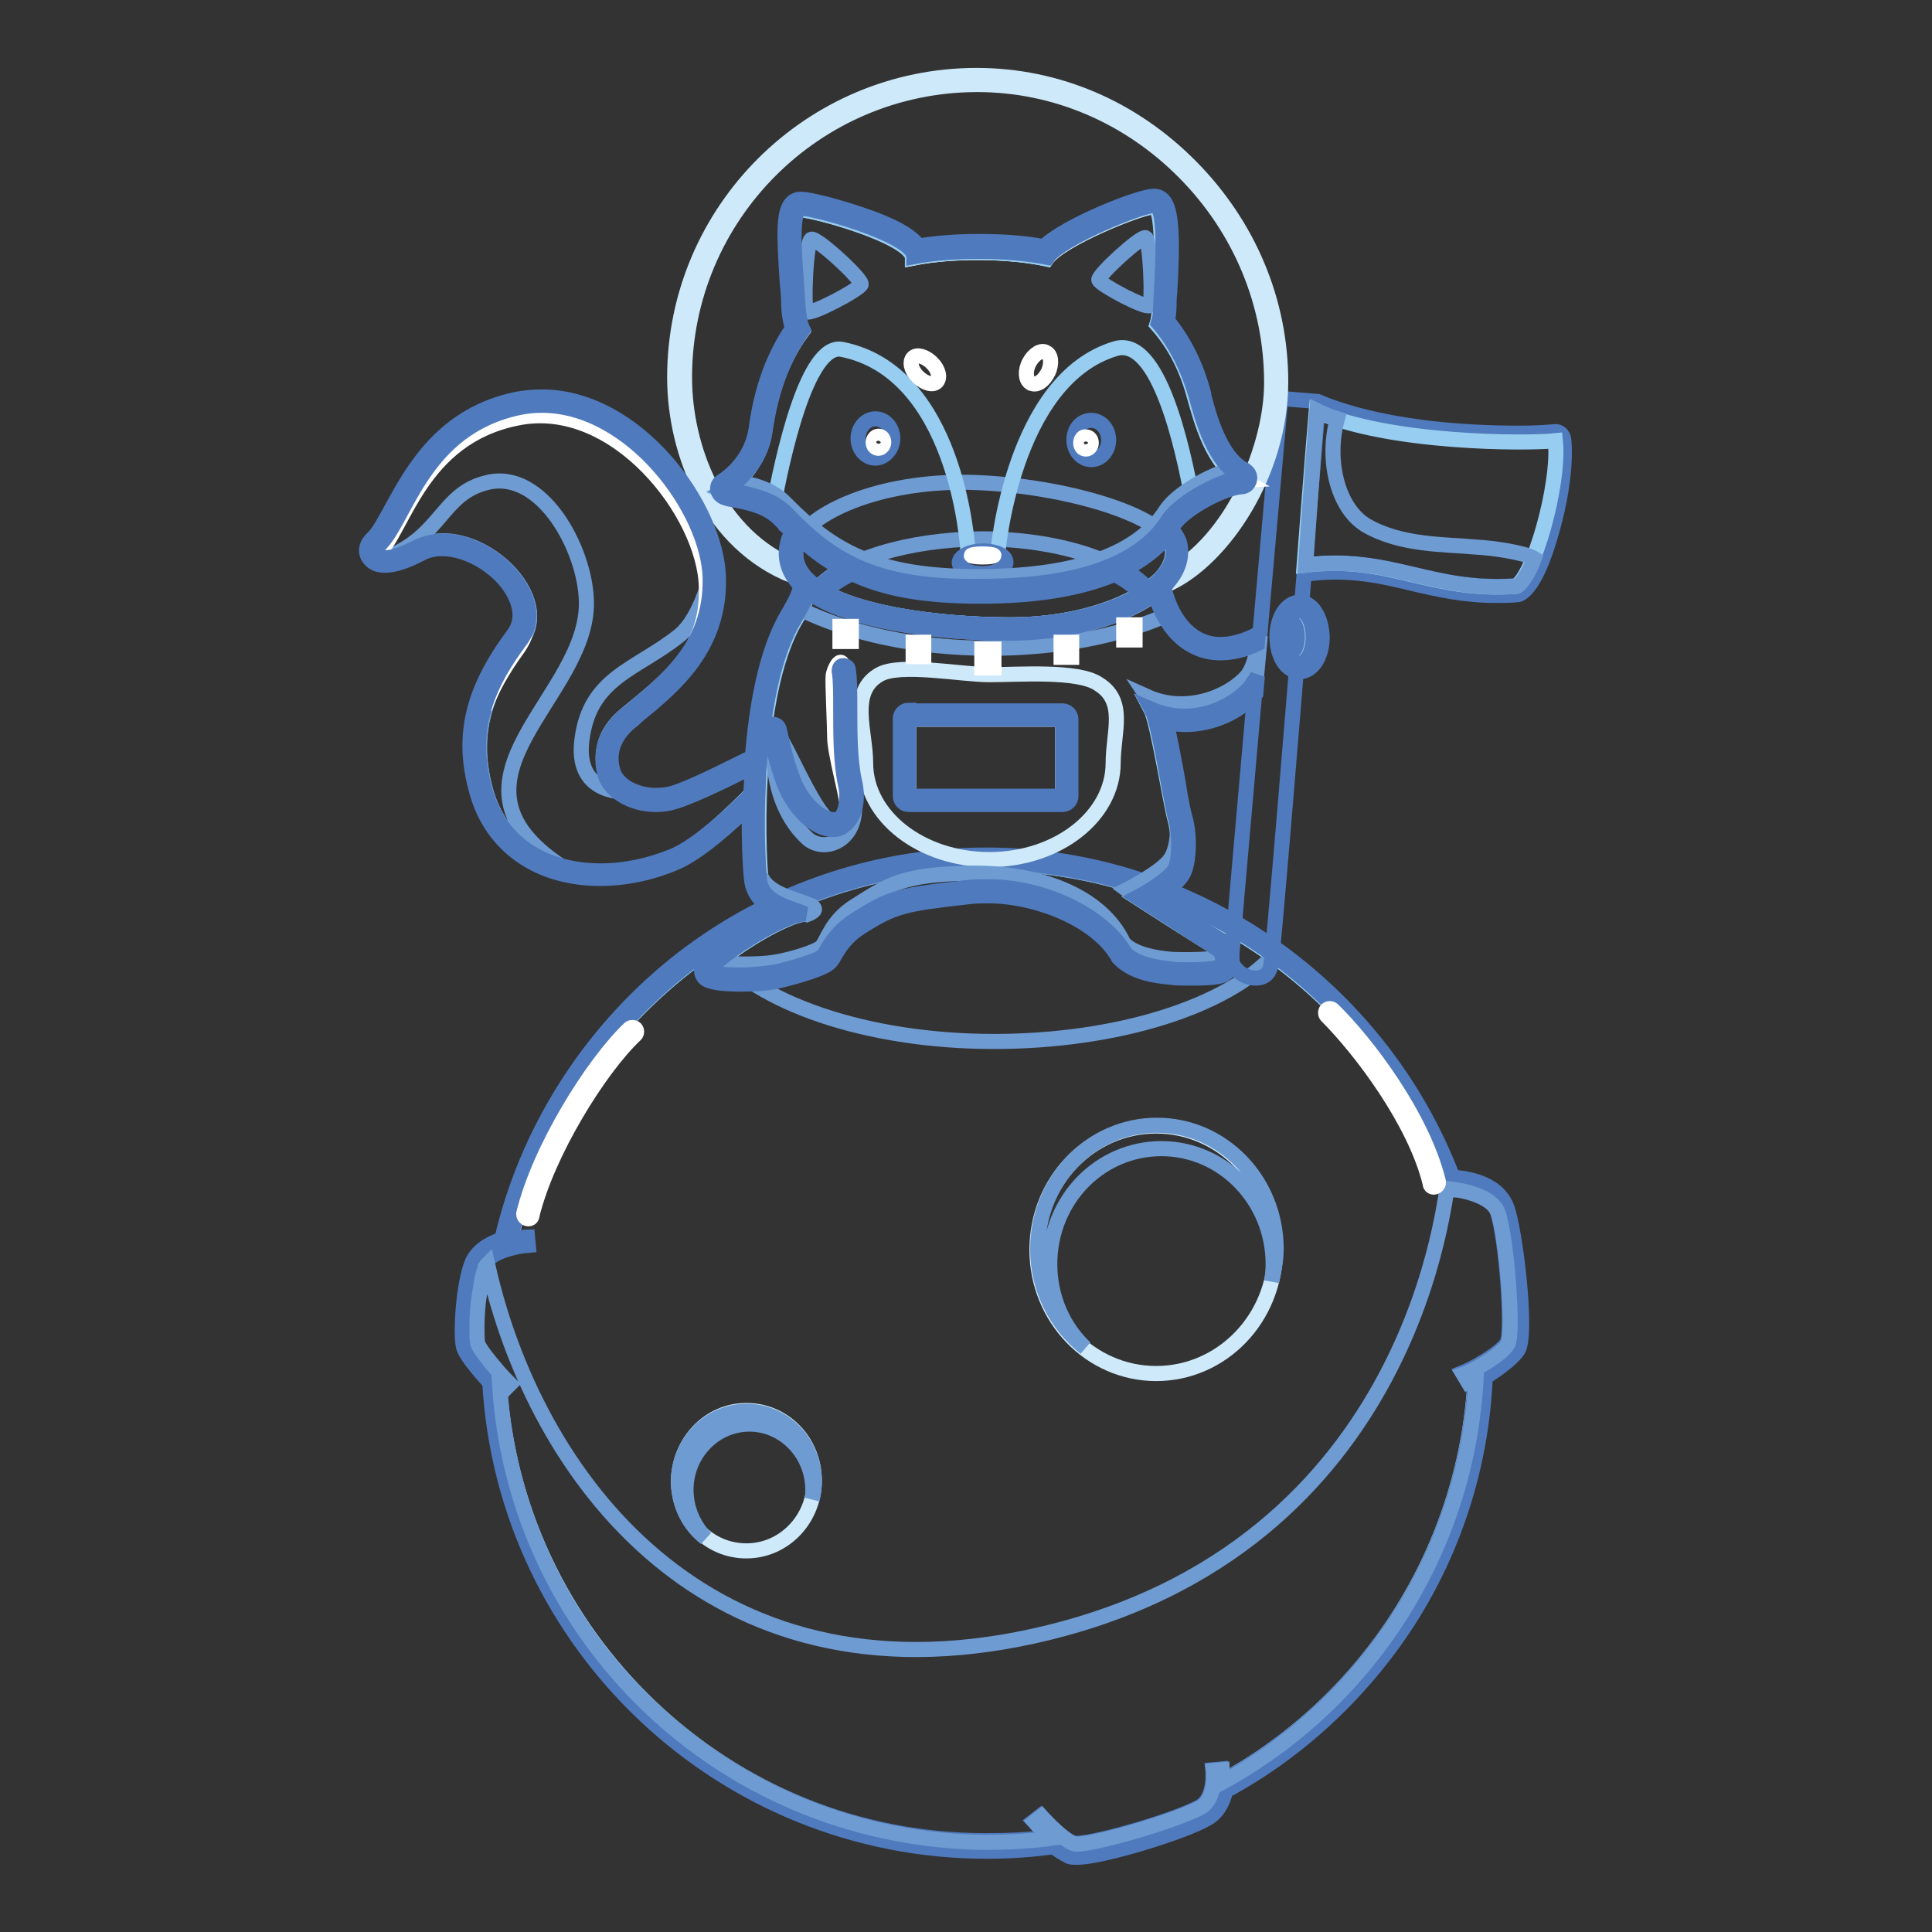<?xml version="1.0" encoding="utf-8"?>
<!-- Svg Vector Icons : http://www.onlinewebfonts.com/icon -->
<!DOCTYPE svg PUBLIC "-//W3C//DTD SVG 1.1//EN" "http://www.w3.org/Graphics/SVG/1.1/DTD/svg11.dtd">
<svg version="1.1" xmlns="http://www.w3.org/2000/svg" xmlns:xlink="http://www.w3.org/1999/xlink" x="0px" y="0px" viewBox="0 0 256 256" enable-background="new 0 0 256 256" xml:space="preserve">
<rect x="0" y="0" width="256" height="256" fill="#333333" stroke="none"/>
<g> <path stroke-width="2" fill-opacity="0" stroke="#96cdf0"  d="M198.6,160.5c-1.2-3.5-6.7-2.8-6.7-2.8c-8.9-25.2-32.9-43.3-61.2-43.3C99.9,114.4,74,136,67.5,165 c-1.5,0.4-3.2,1.2-3.8,2.6c-1.1,2.6-1.5,9-1.1,10.5c0.3,1,2.2,3.2,3.5,4.5c1.8,34.2,30.1,61.4,64.7,61.4c3.1,0,6.1-0.2,9.1-0.6 c0.7,0.6,1.5,1.2,2.1,1.4c1.8,0.6,14-3.1,17.2-4.9c1.3-0.7,1.8-2.2,2-3.5c19.8-10.5,33.4-31,34.3-54.7c1.6-1,3.9-2.5,4.5-3.6 C201,176.4,199.8,163.9,198.6,160.5L198.6,160.5z"/> <path stroke-width="2" fill-opacity="0" stroke="#6e9bd2"  d="M130.8,114.4c-13.5,0-26,4.1-36.4,11.2c5.8,7.3,20.4,12.4,37.3,12.4c16.3,0,30.9-4.6,37.1-11.5 C158.2,119,144.8,114.4,130.8,114.4z"/> <path stroke-width="2" fill-opacity="0" stroke="#4f7abd"  d="M199.7,160.1c-1.2-3.5-5.6-4-7.2-4.1c-9.7-25.4-34.4-42.7-61.8-42.7c-15.1,0-29.8,5.2-41.5,14.7 c-11.3,9.2-19.4,22-22.7,36.2c-2,0.7-3.3,1.7-3.9,3c-1.2,2.8-1.6,9.4-1.2,11.2c0.1,0.4,0.4,1.4,3.5,4.8c2,34.8,30.9,62.1,65.9,62.1 c2.9,0,5.9-0.2,8.8-0.6c0.8,0.6,1.5,1,2.1,1.3c0.3,0.1,0.6,0.1,1,0.1c3.3,0,14.1-3.3,17.2-5.1c1.3-0.7,2.1-2,2.5-3.7 c9.8-5.3,18.1-13.1,24.2-22.5c6.2-9.7,9.7-20.8,10.2-32.3c3.6-2.3,4.2-3.4,4.4-3.7C202.4,176.4,200.8,163.2,199.7,160.1 L199.7,160.1z M161.8,236.1c0.1-0.9,0-1.7,0-1.7l-1.1,0.1c0,0,0.4,3.7-1.7,4.9c-3.4,1.9-15.3,5.3-16.8,4.8 c-1.4-0.5-3.5-2.8-4.3-3.6l-0.9,0.7c0.1,0.1,0.9,1.1,2,2.1c-2.7,0.4-5.5,0.5-8.4,0.5c-34.3,0-62.4-26.7-64.7-60.5 c0.2,0.2,0.4,0.4,0.6,0.6l0.8-0.8c-1.6-1.5-4.1-4.4-4.3-5.4c-0.3-1.4,0-7.6,1.1-10.1c0.8-1.9,4.5-2.6,5.9-2.7l-0.1-1.1 c-0.1,0-1.1,0.1-2.3,0.4c6.7-28.6,32.4-50,63.1-50c28.3,0,52.1,17.8,61,43c0,0,5.8,0.4,6.7,3.2c1.2,3.6,2.1,16,1.3,17.4 c-0.7,1.3-4.4,3.4-5.9,4l0.6,1c0.1-0.1,0.5-0.3,1.1-0.6C194.4,205.6,181.1,225.6,161.8,236.1L161.8,236.1z"/> <path stroke-width="2" fill-opacity="0" stroke="#96cdf0"  d="M150.6,118.9c0,0,3.9-2,4.9-3.6c0.7-1,0.8-4.6,0.2-6.7c-0.6-2.1-2.3-12.9-3.2-14.6c5.1,2.3,10.5,0,12.9-2.9 c0.3-0.4,0.6-0.9,1-1.5l0.4-4.4c-6,2.9-12,0.7-13.9-7.8c0,0,0,0,0,0c-3.6,3-10.7,5.4-19,5.4c-9.3,0-21.7-1.5-26.5-5.6 c-0.1,1.6-0.9,3.1-1.9,4.8c-6.3,10.6-4.9,33.8-4.6,35c0.7,2.6,3.9,3.2,6,4.1c-3.5,0.2-12.4,6.3-12.7,7.5c-0.2,0.7,5.5,0.9,8.7,0.3 c1.5-0.3,5.7-1.5,6.3-2.1c0.6-0.6,1.3-2.9,4.3-4.8c4.8-3,6-3.2,15-4.3c9-1,18,3.5,20.8,8.6c1.5,1.5,4.2,1.9,6.1,2.1 c1.2,0.1,5,0.1,6.1-0.2s0.7-1.9,0.2-2.3C161,125.6,150.6,118.9,150.6,118.9L150.6,118.9z"/> <path stroke-width="2" fill-opacity="0" stroke="#6e9bd2"  d="M137.1,241.4l0.9-0.7c0.7,0.8,2.9,3.1,4.3,3.6c1.4,0.5,13.3-2.9,16.8-4.8c2.1-1.2,1.7-4.9,1.7-4.9l1.1-0.1 c0,0.1,0.1,0.8,0,1.7c19.2-10.5,32.5-30.5,33.7-53.7c-0.4,0.2-0.7,0.4-1.1,0.6l-0.6-1c1.5-0.5,5.2-2.7,5.9-4 c0.8-1.4-0.1-13.9-1.3-17.4c-1-2.8-6.7-3.2-6.7-3.2c-0.4-1.1-3.2,47.9-54.9,59.3c-43.2,9.5-66-21-72.3-49.3c0,0-0.1,0.1-0.1,0.1 l0,0c-0.1,0.1-0.1,0.2-0.2,0.3c0,0,0,0,0,0.1c0,0,0,0.1,0,0.1c-0.3,0.6-0.5,1.5-0.6,2.4c0,0.2-0.1,0.4-0.1,0.6l0,0 c-0.3,1.6-0.4,3.4-0.4,4.8c0,0.9,0,1.7,0.1,2.1c0.2,0.7,1.5,2.3,2.7,3.7c0.6,0.7,1.2,1.3,1.6,1.7l-0.8,0.8 c-0.1-0.1-0.2-0.2-0.5-0.5l-0.1-0.1c2.2,33.3,29.2,59.5,63.1,60.5c3.5,0.1,8-0.2,10-0.5C138.4,242.8,137.7,242.1,137.1,241.4z"/> <path stroke-width="2" fill-opacity="0" stroke="#4f7abd"  d="M207.2,58.2c-0.1-0.6-0.6-1.1-1.2-1c-1,0.1-2.7,0.2-4.7,0.2c-16.4,0-24.6-3.3-26.7-4.2l-4.9-0.4 c0,0-6.4,72.3-6.5,74.1c0,0.6,0.2,1.1,0.7,1.6c0.6,0.7,1.6,1.1,2.5,1.1c1.1,0,1.8-0.6,2-1.7c0.3-1.6,2.7-30.5,4.4-51.8 c0,0,0.1,0,0.1,0c0,0,0.1,0,0.1,0c1.3-0.2,2.6-0.3,3.9-0.3c3.8,0,6.9,0.7,10.2,1.5c3.4,0.8,6.9,1.6,11.2,1.6c0.9,0,1.8,0,2.7-0.1 c0.1,0,0.3,0,0.4-0.1c0.8-0.4,2.5-2,4.3-8.6C207,65.5,207.5,61,207.2,58.2z M200.9,77.6c-0.9,0.1-1.7,0.1-2.6,0.1 c-8.4,0-13.4-3.1-21.4-3.1c-1.3,0-2.6,0.1-4,0.3c0.8-9.9,1.5-17.9,1.7-20.5c7.4,3.3,19.7,4,26.8,4c2.2,0,3.9-0.1,4.8-0.2 C206.8,64.2,203.1,76.6,200.9,77.6L200.9,77.6z"/> <path stroke-width="2" fill-opacity="0" stroke="#ceeafa"  d="M89.9,196.2c0,5.2,4,9.3,9,9.3c5,0,9-4.2,9-9.3c0,0,0,0,0,0c0-5.2-4-9.3-9-9.3S90,191.1,89.9,196.2 C89.9,196.2,89.9,196.2,89.9,196.2z"/> <path stroke-width="2" fill-opacity="0" stroke="#6e9bd2"  d="M90.9,197.4c0-4.8,3.8-8.7,8.4-8.7c4.6,0,8.4,3.9,8.4,8.7c0,0.4,0,0.9-0.1,1.3c0.2-0.8,0.3-1.6,0.3-2.4 c0-5.2-4-9.3-9-9.3s-9,4.2-9,9.3c0,3.1,1.4,5.8,3.6,7.5C91.9,202.1,90.9,199.9,90.9,197.4z"/> <path stroke-width="2" fill-opacity="0" stroke="#ceeafa"  d="M137.4,165.6c0,9.1,7.1,16.4,15.8,16.4s15.8-7.3,15.8-16.4c0,0,0,0,0,0c0-9.1-7.1-16.4-15.8-16.4 C144.5,149.2,137.4,156.5,137.4,165.6C137.4,165.6,137.4,165.6,137.4,165.6z"/> <path stroke-width="2" fill-opacity="0" stroke="#6e9bd2"  d="M139.1,167.5c0-8.5,6.6-15.3,14.8-15.3c8.2,0,14.8,6.9,14.8,15.3c0,0.8-0.1,1.6-0.2,2.3 c0.3-1.4,0.6-2.8,0.6-4.3c0-9.1-7.1-16.4-15.8-16.4s-15.8,7.3-15.8,16.4c0,5.4,2.5,10.1,6.3,13.1 C140.9,175.9,139.1,171.9,139.1,167.5L139.1,167.5z M155.3,72.6c0.8,5-9,10.2-21.4,10.2c-12.4,0-30.4-2.7-28.3-10.7 c0.9-3.5,9.6-8.2,22-8.2C140,64,154.6,68.2,155.3,72.6z"/> <path stroke-width="2" fill-opacity="0" stroke="#ceeafa"  d="M157.8,22.1c-7.7-7.8-17.7-12.1-28.4-12.1c-22,0-40,17.9-40,40c0,10.1,4.8,22,15.6,26.3 c-0.3-0.5-0.5-1-0.7-1.6C95,70.3,90.7,59.3,90.7,50c0-21.4,17.4-38.8,38.8-38.8c10.3,0,20.1,4.2,27.5,11.7 c7.4,7.5,11.5,17.4,11.5,27.8c0,8.5-5,20.1-12.6,24.8c-0.3,0.5-0.6,1.1-1.1,1.6c-0.1,0.1-0.2,0.2-0.3,0.3c0.1,0,0.1,0,0.2,0 c0.1,0,0.2,0,0.3-0.1c7.1-3.4,14.7-14.6,14.7-26.7C169.7,40,165.5,29.9,157.8,22.1z"/> <path stroke-width="2" fill-opacity="0" stroke="#6e9bd2"  d="M108.3,77.9c5.3,3.6,16.8,4.9,25.6,4.9c7.7,0,14.4-2,18.1-4.7c-3.4-3.9-12-6.7-22-6.7 C120.3,71.5,111.9,74.1,108.3,77.9L108.3,77.9z"/> <path stroke-width="2" fill-opacity="0" stroke="#ffffff"  d="M158.4,52.7c-1-3.8-2.6-7-5-9.7c0.2-0.6,0.3-1.4,0.3-2.3c0.1-3,0.9-13.3-0.8-13.3c-1.7,0-12.4,4.3-14.2,6.9 c-4.6-1-12.2-1.2-17.7-0.1c0-0.1,0-0.1,0-0.2c-0.7-2.8-13.1-6.2-14.9-6.2s-0.6,9.3-0.5,12.5c0,1.5,0.3,2.9,0.7,3.6 c-2.8,3.8-4.3,8.3-5,13.3c-0.5,3.2-2.5,6.1-5.1,7.8c2.3,0.7,5.7,0.8,8,3.3c6.1,6.4,12,9.7,25.5,9.7c14.8,0,21.8-3.9,24.9-8.8 c1.6-2.5,7.4-5.5,9.9-5.6C160.7,61.6,159.1,55.5,158.4,52.7L158.4,52.7z"/> <path stroke-width="2" fill-opacity="0" stroke="#96cdf0"  d="M172.8,74.9c11.4-1.4,16.6,3.6,28,2.8c2.3-1,5.9-13.4,5.3-19.3c-3.9,0.4-22.1,0.4-31.7-3.9 C174.1,57.9,172.8,74.9,172.8,74.9z M164.5,63.5c-3.8-1.9-5.4-8-6.2-10.8c-1-3.8-2.6-7-5-9.7c0.2-0.6,0.3-1.4,0.3-2.3 c0.1-3,0.9-13.3-0.8-13.3c-1.7,0-12.4,4.3-14.2,6.9c-4.6-1-12.2-1.2-17.7-0.1c0-0.1,0-0.1,0-0.2c-0.7-2.8-13.1-6.2-14.9-6.2 s-0.6,9.3-0.5,12.5c0,1.5,0.3,2.9,0.7,3.6c-2.8,3.8-4.3,8.3-5,13.3c-0.5,3.2-2.5,6.1-5.1,7.8c1.8,0.5,4.3,0.7,6.4,2 c1.1-5.9,4.4-21.7,9.1-20.7c14.9,3,16.6,25.1,16.7,27.3l3.9-0.2c0,0,1.9-23.1,15.6-27.2c5.7-1.7,8.9,13,10.2,20 C160.3,64.6,163,63.5,164.5,63.5L164.5,63.5z"/> <path stroke-width="2" fill-opacity="0" stroke="#4f7abd"  d="M127.1,74.5c0,0.9,1.4,1.5,3.1,1.5c1.7,0,3.1-0.7,3.1-1.5c0,0,0,0,0,0c0-0.9-1.4-1.5-3.1-1.5 C128.6,73,127.2,73.7,127.1,74.5C127.1,74.5,127.1,74.5,127.1,74.5z"/> <path stroke-width="2" fill-opacity="0" stroke="#6e9bd2"  d="M195.7,72.5c-4.3-0.4-10.1-0.2-14.7-2.9c-3.8-2.3-5.3-8.7-3.8-14.1c-1-0.3-1.9-0.7-2.7-1.1 c-0.3,3.6-1.5,20.5-1.5,20.5c11.4-1.4,16.6,3.6,28,2.8c0.6-0.3,1.6-1.8,2.3-3.7C202,73.2,197.7,72.6,195.7,72.5z"/> <path stroke-width="2" fill-opacity="0" stroke="#4f7abd"  d="M113.7,58.1c0,1.4,1,2.6,2.3,2.6c1.2,0,2.3-1.2,2.3-2.6c0,0,0,0,0,0c0-1.4-1-2.6-2.3-2.6 C114.7,55.5,113.7,56.7,113.7,58.1C113.7,58.1,113.7,58.1,113.7,58.1z"/> <path stroke-width="2" fill-opacity="0" stroke="#4f7abd"  d="M142.3,58.3c0,1.4,1,2.6,2.3,2.6s2.3-1.2,2.3-2.6c0-1.4-1-2.6-2.3-2.6S142.3,56.8,142.3,58.3L142.3,58.3z" /> <path stroke-width="2" fill-opacity="0" stroke="#ffffff"  d="M128.7,73.6c0,0.1,0.7,0.2,1.5,0.2c0.9,0,1.5-0.1,1.5-0.2l0,0c0-0.1-0.7-0.2-1.5-0.2 C129.4,73.4,128.7,73.5,128.7,73.6z"/> <path stroke-width="2" fill-opacity="0" stroke="#ffffff"  d="M115.7,58.6c0,0.5,0.3,0.8,0.7,0.8s0.7-0.4,0.7-0.8c0,0,0,0,0,0c0-0.5-0.3-0.8-0.7-0.8 C116,57.8,115.7,58.2,115.7,58.6C115.7,58.6,115.7,58.6,115.7,58.6z"/> <path stroke-width="2" fill-opacity="0" stroke="#ffffff"  d="M143.2,58.7c0,0.5,0.3,0.8,0.7,0.8c0.4,0,0.7-0.4,0.7-0.8c0,0,0,0,0,0c0-0.5-0.3-0.8-0.7-0.8 C143.5,57.8,143.2,58.2,143.2,58.7C143.2,58.7,143.2,58.7,143.2,58.7z"/> <path stroke-width="2" fill-opacity="0" stroke="#ffffff"  d="M70,161.5c-0.3,0-0.6-0.3-0.6-0.6c0,0,0-0.1,0-0.1c2.1-8.6,9.1-19.8,14-24.5c0.2-0.2,0.6-0.2,0.8,0 c0.2,0.2,0.2,0.6,0,0.8l0,0c-4.8,4.5-11.7,15.7-13.7,23.9C70.5,161.3,70.3,161.5,70,161.5L70,161.5z M190,157.3 c0.3,0,0.6-0.3,0.6-0.6c0,0,0-0.1,0-0.1c-2.1-8.6-9.4-18.3-14-22.8c-0.2-0.2-0.6-0.2-0.8,0c-0.2,0.2-0.2,0.6,0,0.8 c4.5,4.5,11.7,14,13.7,22.2C189.5,157.1,189.7,157.3,190,157.3L190,157.3z"/> <path stroke-width="2" fill-opacity="0" stroke="#ffffff"  d="M124.1,50.6c0.5-0.5,0.3-1.6-0.6-2.5s-2-1.2-2.5-0.7l0,0c-0.5,0.5-0.3,1.6,0.6,2.5 C122.5,50.8,123.6,51.1,124.1,50.6z"/> <path stroke-width="2" fill-opacity="0" stroke="#ffffff"  d="M136.7,50.8c0.7,0.3,1.6-0.3,2.2-1.5c0.5-1.1,0.4-2.3-0.3-2.6c-0.6-0.4-1.6,0.2-2.2,1.3 c-0.6,1.1-0.5,2.3,0.1,2.7C136.6,50.8,136.6,50.8,136.7,50.8z"/> <path stroke-width="2" fill-opacity="0" stroke="#ceeafa"  d="M147.5,101.1c0,7-7.3,12.8-16.4,12.8c-9,0-16.4-5.7-16.4-12.8c0-4.2-2.2-9.4,1.8-11.7 c2.7-1.6,10.9,0,14.6,0c3.9,0,11.7-0.6,14.4,1.2C149.3,92.9,147.5,97,147.5,101.1z"/> <path stroke-width="2" fill-opacity="0" stroke="#ffffff"  d="M120.4,95.3h20.4v10.3h-20.4V95.3z M111.7,88.1c0.2,0.5,0.2,8.3,0.2,9.4c0,1.7,0.2,5.2,0.4,6 c0.4,1.4,0,4-0.1,2.8s-1.6-6.7-1.6-8.6c0-1.4-0.3-7.4-0.2-8.2C110.5,88.8,111.3,87,111.7,88.1z"/> <path stroke-width="2" fill-opacity="0" stroke="#6e9bd2"  d="M129.7,77.9c14.8,0,21.8-3.9,24.9-8.8c1.6-2.5,7.4-5.5,9.9-5.6c-0.6-0.3-1.2-0.7-1.7-1.2 c-2.8,0.8-6.9,3.2-8.3,5.3c-3.1,4.9-10.1,8.8-24.9,8.8c-13.5,0-19.3-3.4-25.5-9.7c-1.9-2-4.4-2.5-6.6-2.9c-0.5,0.4-1,0.8-1.5,1.1 c2.3,0.7,5.7,0.8,8,3.3C110.4,74.5,116.3,77.9,129.7,77.9z M114.1,37.7c0.3-0.6-5.9-6.3-6.6-6c-0.7,0.3-1.1,9.1-0.6,9.6 S113.8,38.4,114.1,37.7z M152.3,40.5c0.5-0.5,0.1-8.7-0.5-9c-0.6-0.3-6.4,5-6.2,5.6C145.9,37.8,151.8,40.9,152.3,40.5z M100.8,116 c0,0.6,0,1,0.1,1.1c0.5,1.8,2.4,3.1,6,4.1c0.8-0.3,1.5-0.7,0.6-1.2C105.4,119.1,101.6,118.4,100.8,116z M149.3,117.9 c0,0,0.8,0.6,1.5,1c1.2-0.7,4.1-2.5,4.8-3.6c0.6-0.9,0.7-3.6,0.4-5.7c0.1,1.8-0.4,3.5-0.9,4.2C154,115.5,149.3,117.9,149.3,117.9z  M161.1,126.9c-1.1,0.3-4.9,0.3-6.1,0.2c-1.9-0.2-4.6-0.6-6.1-2.1c-3-6.5-11.6-9.5-20.6-9.3c-8.6,0.2-10.4,1.4-15.1,4.4 c-3,1.9-3.6,4.5-4.3,5.3c-0.7,0.8-4.8,1.9-6.3,2.1c-2.5,0.4-6,0.2-7.7,0.1c-0.5,0.4-0.8,0.8-0.8,1c-0.2,0.7,5.5,1,8.7,0.3 c1.9-0.5,5.5-1.4,6.3-2.1c0.8-0.7,1.3-2.9,4.3-4.8c4.8-3,6-3.2,15-4.3c9-1,18,3.5,20.8,8.6c1.5,1.5,4.2,1.9,6.1,2.1 c1.2,0.1,5,0.1,6.1-0.2c0.9-0.3,0.8-1.3,0.5-1.9C161.7,126.6,161.5,126.8,161.1,126.9z M113.2,106.3c-0.6,2.2-1.9,2.7-2.9,2.6 c-2.4-0.3-7.4-13.8-7.7-11.6s-0.4,9.5,4.5,13.9C109.5,113.1,113.7,111.2,113.2,106.3z M154.4,81.6c-0.5-0.9-0.9-1.9-1.2-3 c-4.1,3.2-11.5,5.3-19.3,5.3c-9.4,0-21.4-1.5-26.7-5.5c-0.2,0.8-0.6,1.6-1,2.4c6.4,3.1,15.2,5.1,25,5.1 C140.1,85.9,148.2,84.3,154.4,81.6L154.4,81.6z M166.7,85.3c-0.3,1.5-0.5,2.9-1.4,4.2c-2.5,2.9-8.2,5.1-13.3,2.8 c0.2,0.3,0.4,1,0.6,1.7c5.2,2.3,10.5-0.1,12.9-2.9c0.3-0.4,0.7-1,1-1.5l0.4-4.3C166.7,85.3,166.7,85.3,166.7,85.3L166.7,85.3z"/> <path stroke-width="2" fill-opacity="0" stroke="#96cdf0"  d="M100,104.7l0.4-3.5c0,0-7.6,3.9-10.8,4.9c-4.2,1.3-8.6-0.8-9.4-3.8c-0.6-2.2-0.4-5.1,2.8-7.7 c5.1-4.2,11.4-8.8,11.2-18.1C94,66.9,82,51.4,68.9,54.1c-13,2.6-15.1,14.9-18.6,18.3c-1.3,1.2,0.3,2.8,5,0.2 c7-3.8,18.4,6.1,13.8,12.3c-5.3,7.2-6.7,12.9-4.7,20.1c3.1,10.9,15.3,12.5,24.7,8.7C93.3,111.8,100,104.7,100,104.7z"/> <path stroke-width="2" fill-opacity="0" stroke="#96cdf0"  d="M170.3,84.4c0,1.9,0.8,3.5,1.8,3.5s1.8-1.6,1.8-3.5s-0.8-3.5-1.8-3.5S170.3,82.5,170.3,84.4z"/> <path stroke-width="2" fill-opacity="0" stroke="#6e9bd2"  d="M94.2,76.4c-0.8,2.4-2,6.1-4.3,7.9c-5.7,4.5-11.8,5.5-12.8,13.8c-0.6,4.9,2.2,6.5,4.9,6.8 c-0.9-0.7-1.5-1.5-1.7-2.5c-0.6-2.2-0.4-5.1,2.8-7.7c5.1-4.2,11.4-8.8,11.2-18.1C94.2,76.6,94.2,76.5,94.2,76.4z M77.7,79.6 c-0.2-7-5.9-17.3-13-15.7c-6.2,1.4-6,7-13.5,10c0.9,0,2.2-0.4,4.1-1.4c7-3.8,18.4,6.1,13.8,12.3c-5.3,7.2-6.7,12.9-4.7,20.1 c1.6,5.5,5.4,8.6,10,9.9C56.8,103.2,78.1,92.4,77.7,79.6z"/> <path stroke-width="2" fill-opacity="0" stroke="#ffffff"  d="M68.7,85.8c0.4-0.6,0.8-1.3,0.9-2c-0.2,0.3-0.3,0.7-0.6,1c-2.4,3.2-4,6.2-4.8,9.1 C65.1,91.3,66.6,88.7,68.7,85.8z M50,73.5c3.5-3.3,5.6-15.5,18.5-18.1c13.1-2.7,24.9,12.7,25.1,22.4c0.1,2.9-0.5,5.4-1.6,7.5 c1.3-2.4,2.2-5.2,2.1-8.6C94,66.9,82,51.4,68.9,54.1c-13,2.6-15.1,14.9-18.6,18.3C49.8,72.8,49.7,73.2,50,73.5 C50,73.5,50,73.5,50,73.5z"/> <path stroke-width="2" fill-opacity="0" stroke="#4f7abd"  d="M172.2,79.8c-1.7,0-3,2-3,4.6c0,2.6,1.3,4.6,3,4.6c1.7,0,3-2,3-4.6C175.1,81.8,173.9,79.8,172.2,79.8z  M172.2,87.9c-1,0-1.8-1.6-1.8-3.5s0.8-3.5,1.8-3.5s1.8,1.6,1.8,3.5S173.2,87.9,172.2,87.9z M120.4,94.1c-0.6,0-1.1,0.5-1.1,1.1 v10.3c0,0.6,0.5,1.1,1.1,1.1h20.4c0.6,0,1.1-0.5,1.1-1.1V95.3c0-0.6-0.5-1.1-1.1-1.1H120.4z M140.8,105.5h-20.4V95.3h20.4V105.5z  M110.7,108.6c-1.7,0.2-4.2-2-5.4-4.8c-1.4-3.3-2-7.3-2.1-7.3c-0.1-0.3-0.4-0.5-0.7-0.5c-0.3,0.1-0.5,0.3-0.5,0.7 c0,0.2,0.7,4.2,2.1,7.6c1.2,2.8,3.8,5.6,6.2,5.6c0.1,0,0.3,0,0.4,0c0.8-0.1,1.4-0.6,1.9-1.3c0.9-1.3,1.1-3.2,0.6-5.2 c-0.6-2.8-0.6-6.4-0.6-9.6c0-2.1,0-3.9-0.2-5.1c0-0.3-0.3-0.5-0.7-0.5c-0.3,0-0.5,0.3-0.5,0.7c0.2,1.2,0.2,2.9,0.2,5 c0,3.3,0,7,0.6,9.9c0.4,1.7,0.2,3.3-0.4,4.3C111.5,108.3,111.1,108.6,110.7,108.6L110.7,108.6z"/> <path stroke-width="2" fill-opacity="0" stroke="#4f7abd"  d="M154.2,77.8c0.2-0.2,0.4-0.4,0.6-0.7c1.3-1.5,1.8-3.1,1.6-4.7c-0.1-0.8-0.6-1.6-1.2-2.3 c0.1-0.2,0.2-0.3,0.3-0.5c1.4-2.2,6.8-5,9-5.1c0.6,0,1.1-0.5,1.1-1.2c0-0.4-0.3-0.8-0.6-1c-3.3-1.6-4.8-7.2-5.5-9.9l0-0.2 c-1-3.8-2.6-7-4.8-9.7c0.1-0.6,0.2-1.3,0.2-2c0-0.4,0-1.1,0.1-1.8c0.4-7.1,0.3-10.9-0.9-12.2c-0.3-0.3-0.7-0.5-1.2-0.5 c-1.9,0-11.6,3.8-14.6,6.7c-2.4-0.5-5.4-0.7-8.7-0.7c-2.8,0-5.5,0.2-7.9,0.6c-0.7-1-2.4-2.4-7.4-4.1c-3.2-1.1-7-2.1-8.2-2.1 c-0.5,0-0.9,0.2-1.2,0.5c-1.1,1.2-1,4.1-0.6,10.3c0.1,1.1,0.2,2.1,0.2,2.8c0,1.3,0.2,2.5,0.5,3.5c-2.5,3.7-4.1,8-4.8,13.3 c-0.4,2.8-2.1,5.4-4.6,7c-0.5,0.3-0.7,1-0.3,1.6c0.1,0.2,0.4,0.4,0.6,0.5c0.5,0.2,1.1,0.3,1.7,0.4c2,0.4,4.2,0.9,5.8,2.6 c0.6,0.6,1.2,1.2,1.7,1.7c0,0-0.1-0.1-0.1-0.1c-0.3,0.4-0.5,0.9-0.6,1.3c-0.5,1.8-0.1,3.5,1,5c0.2,0.3,0.5,0.6,0.7,0.8 c-0.2,1.2-0.9,2.4-1.7,3.8c-3,5-4.2,12.6-4.7,18.9c-1.1,0.5-7.6,3.9-10.5,4.8c-0.7,0.2-1.5,0.3-2.3,0.3c-2.7,0-5.2-1.4-5.7-3.3 c-0.5-1.7-0.4-4.2,2.4-6.5c0.3-0.2,0.5-0.4,0.8-0.7c4.9-4,11-9,10.8-18.3c-0.2-9.5-10.8-24-23.4-24c-1.1,0-2.2,0.1-3.3,0.3 c-9.8,2-13.8,9.4-16.5,14.3c-1,1.8-1.8,3.4-2.7,4.2c-0.7,0.7-0.9,1.5-0.6,2.2c0.2,0.4,0.7,1.3,2.3,1.3c1.2,0,2.8-0.5,4.7-1.5 c0.9-0.5,1.8-0.7,2.9-0.7c3.6,0,7.9,2.7,9.6,6.1c0.7,1.4,1.2,3.4-0.1,5.2c-5.6,7.5-7,13.6-4.9,21c2,7.1,8.1,11.4,16.3,11.4 c3.3,0,6.7-0.7,9.8-2c3.3-1.3,7.7-5.4,10-7.6c-0.1,5.5,0.2,9.8,0.4,10.4c0.5,1.9,2,3,3.6,3.7c-1.7,0.8-3.5,1.8-4.7,2.6 c-1.2,0.8-5.3,3.4-5.6,4.8c-0.1,0.4,0,0.8,0.2,1.1c0.2,0.3,0.7,1,5,1c1.8,0,3.5-0.1,4.8-0.4c0.6-0.1,5.8-1.4,6.9-2.4 c0.3-0.3,0.5-0.6,0.7-1c0.6-1,1.4-2.4,3.4-3.7c4.6-2.9,5.7-3.1,14.5-4.1c0.8-0.1,1.7-0.1,2.5-0.1c6.2,0,14.4,3.1,17.2,8.2l0.1,0.1 l0.1,0.1c1.7,1.7,4.4,2.2,6.8,2.4c0.5,0.1,1.5,0.1,2.5,0.1c1.1,0,3.2,0,4.1-0.3c0.7-0.2,1.3-0.8,1.4-1.6c0.2-0.9-0.2-2.1-0.8-2.6 c-0.4-0.4-5.9-3.9-9.4-6.1c1.3-0.8,3-1.9,3.7-3.1c0.9-1.4,1-5.4,0.3-7.6c-0.2-0.7-0.6-2.6-0.9-4.7c-0.6-3.3-1.1-6-1.6-7.9 c0.9,0.2,1.7,0.3,2.6,0.3c3.5,0,7.1-1.6,9.3-4.1l0.2-2.3c-0.4,0.6-0.7,1.1-1,1.5c-1.8,2-5,3.8-8.6,3.8c-1.5,0-3-0.3-4.4-0.9 c1,1.8,2.6,12.6,3.2,14.6c0.6,2.1,0.5,5.6-0.2,6.7c-1.1,1.6-4.9,3.6-4.9,3.6s10.3,6.6,10.8,7c0.5,0.4,0.9,2-0.2,2.3 c-0.6,0.2-2.3,0.3-3.7,0.3c-1,0-1.9,0-2.4-0.1c-1.9-0.2-4.6-0.6-6.1-2.1c-2.6-4.6-10.2-8.8-18.2-8.8c-0.9,0-1.7,0-2.6,0.1 c-9,1-10.2,1.2-15,4.3c-3,1.9-3.7,4.2-4.3,4.8c-0.6,0.6-4.8,1.8-6.3,2.1c-1.3,0.2-3,0.4-4.6,0.4c-2.3,0-4.2-0.2-4.1-0.6 c0.3-1.2,9.2-7.3,12.7-7.5c-2.1-0.9-5.3-1.4-6-4.1c-0.1-0.5-0.5-5.3-0.3-11.3c0.1-1.8,0.1-3.9,0.3-5.5c0.6-6.6,1.8-13.6,4.6-18.2 c0.7-1.3,1.4-2.4,1.7-3.6c5.4,4,17.3,5.5,26.7,5.5c7.9,0,15.2-2.1,19.3-5.3c1.6,5.3,4.9,7.9,8.7,7.9c1.6,0,3.2-0.4,4.9-1.2l0.1-1.3 c-1.7,0.9-3.4,1.4-5,1.4C158.2,85.4,155.4,82.7,154.2,77.8z M99.6,103c0,0.8-0.1,1.5-0.1,2.3c-1.7,1.7-6.9,6.8-10.5,8.2 c-3,1.2-6.2,1.9-9.4,1.9c-6.8,0-13.1-3.1-15.3-10.5c-2-7.2-0.7-12.9,4.7-20.1c3.9-5.3-3.7-13.1-10.3-13.1c-1.2,0-2.4,0.3-3.5,0.8 c-1.9,1-3.2,1.4-4.1,1.4c-1.4,0-1.7-0.9-0.9-1.6c3.6-3.4,5.7-15.6,18.6-18.3c1-0.2,2-0.3,3-0.3c11.9,0,22.1,13.9,22.3,22.9 c0.2,9.2-6.1,13.9-11.2,18.1c-3.1,2.6-3.3,5.5-2.8,7.7c0.6,2.4,3.5,4.2,6.8,4.2c0.9,0,1.7-0.1,2.6-0.4c2.6-0.8,8.1-3.5,10.1-4.6 C99.6,102.1,99.6,102.5,99.6,103L99.6,103z M104.3,68.1c-2.3-2.4-5.7-2.6-8-3.3c2.6-1.7,4.7-4.5,5.1-7.8c0.7-4.9,2.2-9.4,5-13.3 c-0.4-0.8-0.6-2.1-0.7-3.6c-0.1-3.2-1.3-12.5,0.5-12.5s14.2,3.4,14.9,6.2c0,0.1,0,0.1,0,0.2c2.6-0.5,5.7-0.7,8.6-0.7 c3.4,0,6.6,0.3,9.1,0.8c1.8-2.6,12.5-6.9,14.2-6.9c1.8,0,0.9,10.4,0.8,13.3c0,0.9-0.1,1.7-0.3,2.3c2.3,2.7,3.9,5.9,5,9.7 c0.8,2.8,2.3,8.9,6.2,10.8c-2.5,0.1-8.3,3.1-9.9,5.6c-3.1,4.9-10.1,8.8-24.9,8.8C116.3,77.9,110.4,74.5,104.3,68.1L104.3,68.1z  M133.9,82.8c-12.4,0-30.4-2.7-28.3-10.7c0.1-0.3,0.2-0.5,0.4-0.8c-0.1-0.1-0.2-0.2-0.3-0.2c1.9,1.7,3.8,3.2,6,4.3 c-1.3,0.8-2.5,1.6-3.3,2.5c0.3,0.2,0.6,0.4,0.9,0.5c0.9-0.9,2.2-1.7,3.6-2.4c4.2,2,9.4,3,17,3c7.4,0,13.3-1,17.8-2.9 c1.5,0.8,2.7,1.7,3.6,2.6c0.3-0.2,0.6-0.4,0.9-0.6c-0.8-0.9-1.9-1.8-3.3-2.6l0,0c2.4-1.2,4.3-2.7,5.8-4.4c0.4,0.5,0.7,1,0.8,1.5 C156.1,77.7,146.3,82.8,133.9,82.8L133.9,82.8z"/> <path stroke-width="2" fill-opacity="0" stroke="#ffffff"  d="M130.1,86h1.6v2.5h-1.6V86z M140.6,85.1h1.4v2h-1.4V85.1z M121,85.1h1.4V87H121V85.1z M111.3,83h1.5v2h-1.5 V83z M148.9,82.8h1.5v2h-1.5V82.8z"/></g>
</svg>